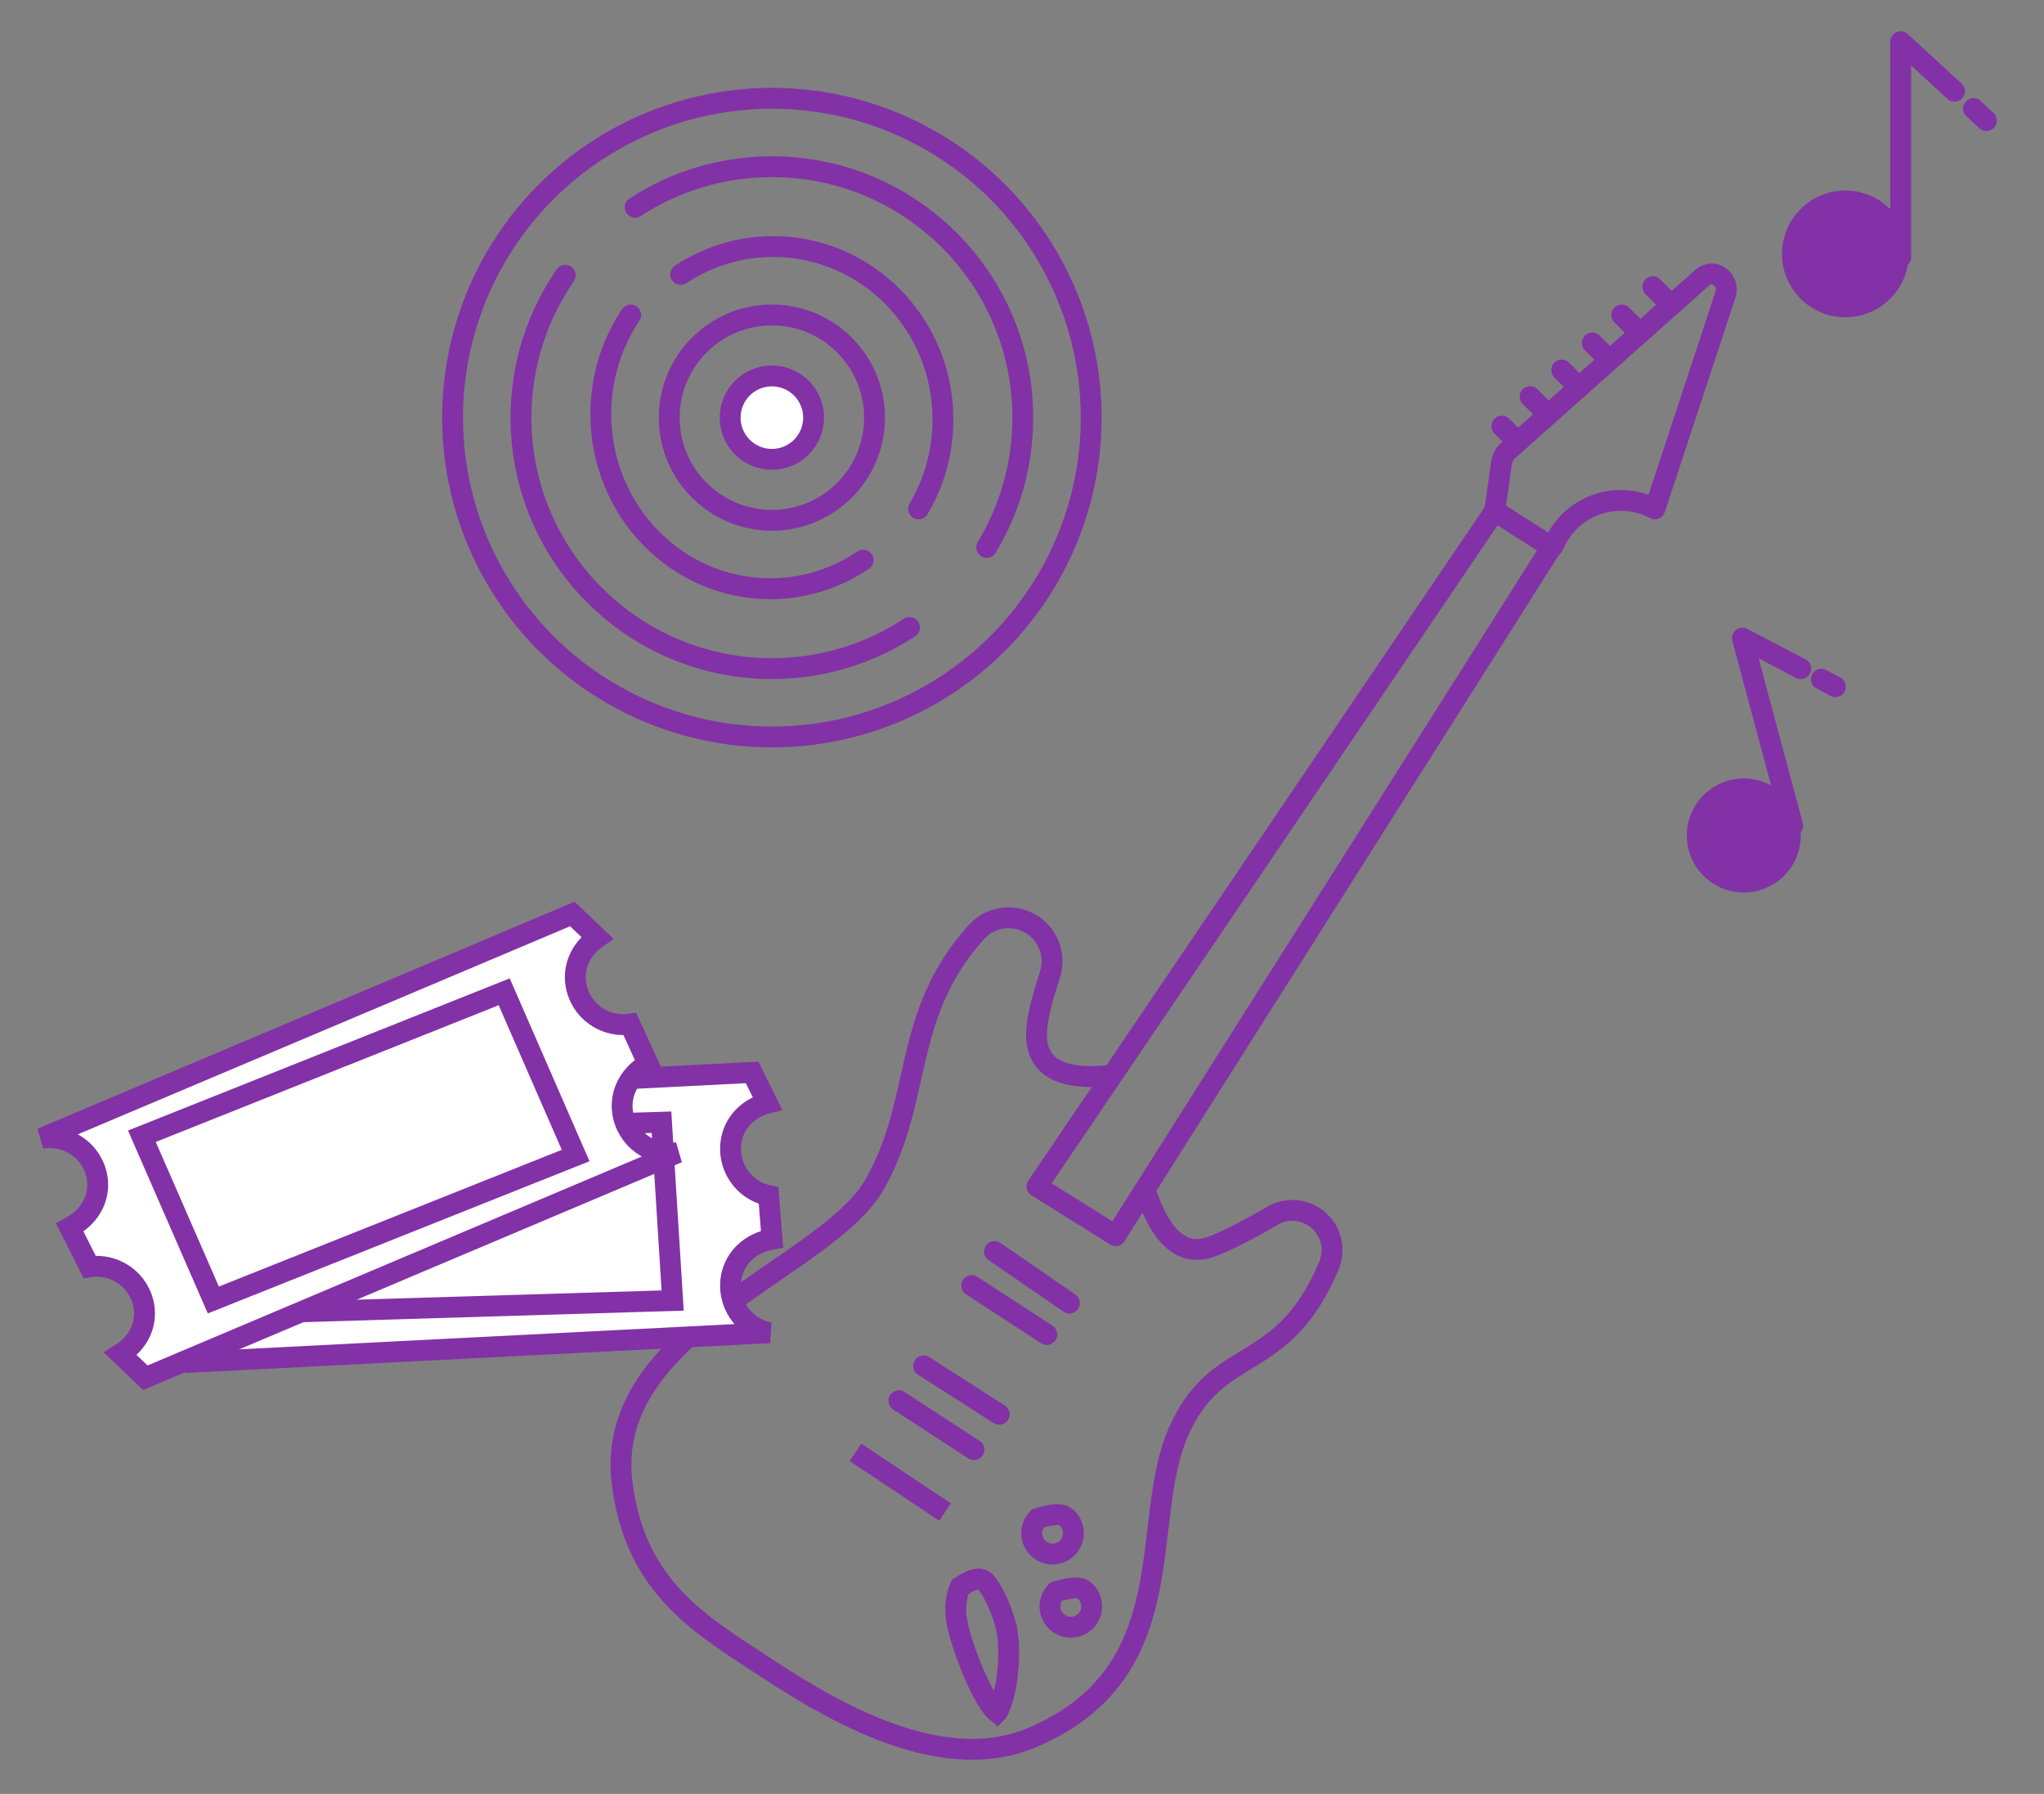<?xml version="1.0" encoding="UTF-8"?>
<svg width="49px" height="43px" viewBox="0 0 49 43" version="1.1" xmlns="http://www.w3.org/2000/svg" xmlns:xlink="http://www.w3.org/1999/xlink">
    <rect x="0" y="0" width="49" height="43" fill="#808080" stroke="none"/>
    <g id="sell-hub---components" stroke="none" stroke-width="1" fill="none" fill-rule="evenodd">
        <g id="components-versions" transform="translate(-474, -543)" stroke="#8331A7" stroke-width="0.5">
            <g id="Memorabilia" transform="translate(474, 544)">
                <g id="Group-12" transform="translate(14.886, 5.47)">
                    <path d="M9.993,29.926 C10.485,29.78 10.61,29.836 10.7,29.926 C10.791,30.017 10.847,30.142 10.847,30.28 C10.847,30.418 10.791,30.543 10.7,30.633 C10.61,30.724 10.485,30.78 10.347,30.78 C10.208,30.78 10.083,30.724 9.993,30.633 C9.902,30.543 9.847,30.418 9.847,30.28 C9.847,30.142 9.902,30.017 9.993,29.926 Z" id="Oval"></path>
                    <path d="M10.431,31.682 C10.923,31.535 11.048,31.591 11.139,31.682 C11.229,31.772 11.285,31.897 11.285,32.035 C11.285,32.173 11.229,32.298 11.139,32.389 C11.048,32.479 10.923,32.535 10.785,32.535 C10.647,32.535 10.522,32.479 10.431,32.389 C10.341,32.298 10.285,32.173 10.285,32.035 C10.285,31.897 10.341,31.772 10.431,31.682 Z" id="Oval-Copy"></path>
                    <path d="M8.132,31.566 C8.556,31.287 8.684,31.364 8.791,31.512 C8.966,31.754 9.113,32.098 9.217,32.454 C9.319,32.804 9.315,33.374 9.239,33.856 C9.203,34.082 9.151,34.288 9.083,34.442 C9.06,34.494 9.044,34.55 9.015,34.579 C9.001,34.568 8.986,34.553 8.97,34.537 C8.87,34.435 8.768,34.271 8.666,34.079 C8.388,33.554 8.132,32.823 8.052,32.403 C7.992,32.09 8.032,31.792 8.132,31.566 Z" id="Oval-Copy-2"></path>
                    <polygon id="Path-77" stroke-linecap="round" stroke-linejoin="round" points="20.946 5.777 9.973 21.969 11.858 23.15 22.303 6.651"></polygon>
                    <path d="M20.946,5.777 L21.109,4.627 C21.126,4.51 21.184,4.403 21.272,4.324 L25.927,0.181 C26.045,0.076 26.221,0.068 26.347,0.163 C26.477,0.26 26.53,0.43 26.48,0.584 L24.786,5.728 L24.786,5.728 C23.933,5.277 22.876,5.603 22.425,6.455 C22.423,6.459 22.421,6.464 22.419,6.468 L22.324,6.651 L22.324,6.651 L20.946,5.777 Z" id="Path-87" stroke-linejoin="round"></path>
                    <line x1="8.955" y1="23.53" x2="10.752" y2="24.766" id="Path-88" stroke-linecap="round" stroke-linejoin="round"></line>
                    <line x1="7.256" y1="26.272" x2="9.068" y2="27.431" id="Path-88-Copy-2" stroke-linecap="round" stroke-linejoin="round"></line>
                    <line x1="8.408" y1="24.345" x2="10.209" y2="25.518" id="Path-88-Copy" stroke-linecap="round" stroke-linejoin="round"></line>
                    <line x1="6.662" y1="27.106" x2="8.463" y2="28.279" id="Path-88-Copy-3" stroke-linecap="round" stroke-linejoin="round"></line>
                    <line x1="5.623" y1="28.343" x2="7.769" y2="29.773" id="Path-88-Copy-4" stroke-linejoin="round"></line>
                    <line x1="21.118" y1="3.745" x2="21.457" y2="4.084" id="Path-89" stroke-linecap="round" stroke-linejoin="round"></line>
                    <line x1="21.794" y1="3.037" x2="22.133" y2="3.375" id="Path-89" stroke-linecap="round" stroke-linejoin="round"></line>
                    <line x1="22.551" y1="2.4" x2="22.89" y2="2.739" id="Path-89" stroke-linecap="round" stroke-linejoin="round"></line>
                    <line x1="23.285" y1="1.751" x2="23.624" y2="2.09" id="Path-89" stroke-linecap="round" stroke-linejoin="round"></line>
                    <line x1="23.992" y1="1.081" x2="24.331" y2="1.42" id="Path-89" stroke-linecap="round" stroke-linejoin="round"></line>
                    <line x1="24.737" y1="0.403" x2="25.076" y2="0.742" id="Path-89-Copy" stroke-linecap="round" stroke-linejoin="round"></line>
                    <path d="M12.6,22.158 C12.967,23.21 13.467,23.633 14.099,23.43 C14.382,23.339 14.813,23.129 15.392,22.801 L15.616,22.672 C16.071,22.407 16.654,22.562 16.918,23.017 C17.043,23.232 17.079,23.486 17.02,23.724 L16.983,23.841 C15.856,26.544 14.299,25.702 13.356,27.872 C12.413,30.043 13.542,33.618 9.854,35.181 C7.525,36.167 4.699,34.306 3.262,33.363 C1.825,32.421 0.319,31.504 0.026,29.058 C-0.414,25.398 4.944,23.952 6.094,21.899 C7.245,19.846 6.719,17.874 8.526,15.865 L8.624,15.772 C8.899,15.542 9.277,15.468 9.624,15.584 C10.17,15.767 10.464,16.358 10.281,16.904 L10.21,17.123 C10.01,17.76 9.931,18.223 9.973,18.513 C10.067,19.17 10.667,19.434 11.773,19.303" id="Path"></path>
                </g>
                <g id="Group-52" transform="translate(42.719, 0)">
                    <path d="M1.519,3.817 C1.869,3.817 2.187,3.959 2.416,4.189 C2.646,4.419 2.788,4.736 2.788,5.086 C2.788,5.437 2.646,5.754 2.416,5.984 C2.187,6.213 1.869,6.355 1.519,6.355 C1.169,6.355 0.851,6.213 0.622,5.984 C0.392,5.754 0.25,5.437 0.25,5.086 C0.25,4.736 0.392,4.419 0.622,4.189 C0.851,3.959 1.169,3.817 1.519,3.817 Z" id="Oval" fill="#8331A7"></path>
                    <path d="M2.845,5.166 L2.845,0 L4.135,1.187 M4.591,1.601 L4.9,1.891" stroke-linecap="round" stroke-linejoin="round"></path>
                </g>
                <g id="Group-52-Copy" transform="translate(42.489, 17.209) rotate(-15) translate(-42.489, -17.209) translate(39.989, 14.209)">
                    <path d="M1.367,3.461 C1.675,3.461 1.955,3.586 2.157,3.788 C2.359,3.99 2.484,4.269 2.484,4.578 C2.484,4.886 2.359,5.165 2.157,5.368 C1.955,5.57 1.675,5.695 1.367,5.695 C1.059,5.695 0.779,5.57 0.577,5.368 C0.375,5.165 0.25,4.886 0.25,4.578 C0.25,4.269 0.375,3.99 0.577,3.788 C0.779,3.586 1.059,3.461 1.367,3.461 Z" id="Oval" fill="#8331A7"></path>
                    <path d="M2.56,4.65 L2.56,-4.54747351e-13 L3.721,1.068 M4.132,1.441 L4.41,1.702" stroke-linecap="round" stroke-linejoin="round"></path>
                </g>
                <g id="Group-54" transform="translate(0, 20.342)">
                    <g id="Group-53" transform="translate(3.86, 4.107)">
                        <path d="M14.17,0.257 L14.536,0.995 C14.336,1.046 14.165,1.138 14.028,1.257 C13.789,1.466 13.653,1.761 13.653,2.088 C13.653,2.405 13.781,2.691 13.988,2.898 C14.143,3.053 14.343,3.164 14.565,3.21 L14.565,3.21 L14.648,4.253 C14.399,4.295 14.19,4.398 14.028,4.539 C13.789,4.748 13.653,5.043 13.653,5.37 C13.653,5.687 13.781,5.973 13.988,6.18 C14.149,6.341 14.357,6.454 14.59,6.497 L14.59,6.497 L0.749,7.202 L0.385,6.464 C0.602,6.418 0.784,6.328 0.928,6.211 C1.183,6.002 1.324,5.703 1.324,5.37 C1.324,5.054 1.196,4.768 0.988,4.561 C0.831,4.404 0.629,4.292 0.403,4.247 L0.403,4.247 L0.279,3.2 C0.544,3.163 0.761,3.065 0.928,2.929 C1.183,2.72 1.324,2.421 1.324,2.088 C1.324,1.772 1.196,1.486 0.988,1.279 C0.824,1.114 0.609,1 0.37,0.959 L0.37,0.959 L14.17,0.257 Z" id="Combined-Shape" fill="#FFFFFF"></path>
                        <path d="M11.998,1.451 L12.265,5.725 L2.919,6.008 L2.652,1.734 L11.998,1.451 Z" id="Rectangle"></path>
                    </g>
                    <g id="Group-53-Copy" transform="translate(8.732, 6.365) rotate(-20) translate(-8.732, -6.365) translate(1.232, 2.365)">
                        <path d="M14.17,0.257 L14.536,0.995 C14.336,1.046 14.165,1.138 14.028,1.257 C13.789,1.466 13.653,1.761 13.653,2.088 C13.653,2.405 13.781,2.691 13.988,2.898 C14.143,3.053 14.343,3.164 14.565,3.21 L14.565,3.21 L14.648,4.253 C14.399,4.295 14.19,4.398 14.028,4.539 C13.789,4.748 13.653,5.043 13.653,5.37 C13.653,5.687 13.781,5.973 13.988,6.18 C14.149,6.341 14.357,6.454 14.59,6.497 L14.59,6.497 L0.749,7.202 L0.385,6.464 C0.602,6.418 0.784,6.328 0.928,6.211 C1.183,6.002 1.324,5.703 1.324,5.37 C1.324,5.054 1.196,4.768 0.988,4.561 C0.831,4.404 0.629,4.292 0.403,4.247 L0.403,4.247 L0.279,3.2 C0.544,3.163 0.761,3.065 0.928,2.929 C1.183,2.72 1.324,2.421 1.324,2.088 C1.324,1.772 1.196,1.486 0.988,1.279 C0.824,1.114 0.609,1 0.37,0.959 L0.37,0.959 L14.17,0.257 Z" id="Combined-Shape" fill="#FFFFFF"></path>
                        <path d="M11.998,1.451 L12.265,5.725 L2.919,6.008 L2.652,1.734 L11.998,1.451 Z" id="Rectangle"></path>
                    </g>
                </g>
                <g id="Group-50" transform="translate(10.849, 1.356)">
                    <circle id="Oval" stroke-linecap="round" stroke-linejoin="round" cx="7.655" cy="7.655" r="7.655"></circle>
                    <circle id="Oval" stroke-linecap="round" stroke-linejoin="round" cx="7.655" cy="7.655" r="2.461"></circle>
                    <circle id="Oval" fill="#FFFFFF" cx="7.655" cy="7.655" r="1"></circle>
                    <path d="M12.805,10.765 C13.354,9.857 13.67,8.793 13.67,7.655 C13.67,4.333 10.977,1.64 7.655,1.64 C6.446,1.64 5.321,1.997 4.378,2.611 M2.701,4.244 C2.032,5.213 1.64,6.389 1.64,7.655 C1.64,10.977 4.333,13.67 7.655,13.67 C8.873,13.67 10.007,13.308 10.954,12.686" stroke-linecap="round" stroke-linejoin="round"></path>
                    <path d="M11.171,9.842 C11.542,9.217 11.756,8.484 11.756,7.7 C11.756,5.41 9.934,3.554 7.686,3.554 C6.868,3.554 6.106,3.8 5.468,4.223 M4.27,5.195 C3.819,5.869 3.554,6.688 3.554,7.569 C3.554,9.882 5.372,11.756 7.615,11.756 C8.438,11.756 9.203,11.504 9.842,11.071" stroke-linecap="round" stroke-linejoin="round"></path>
                </g>
            </g>
        </g>
    </g>
</svg>